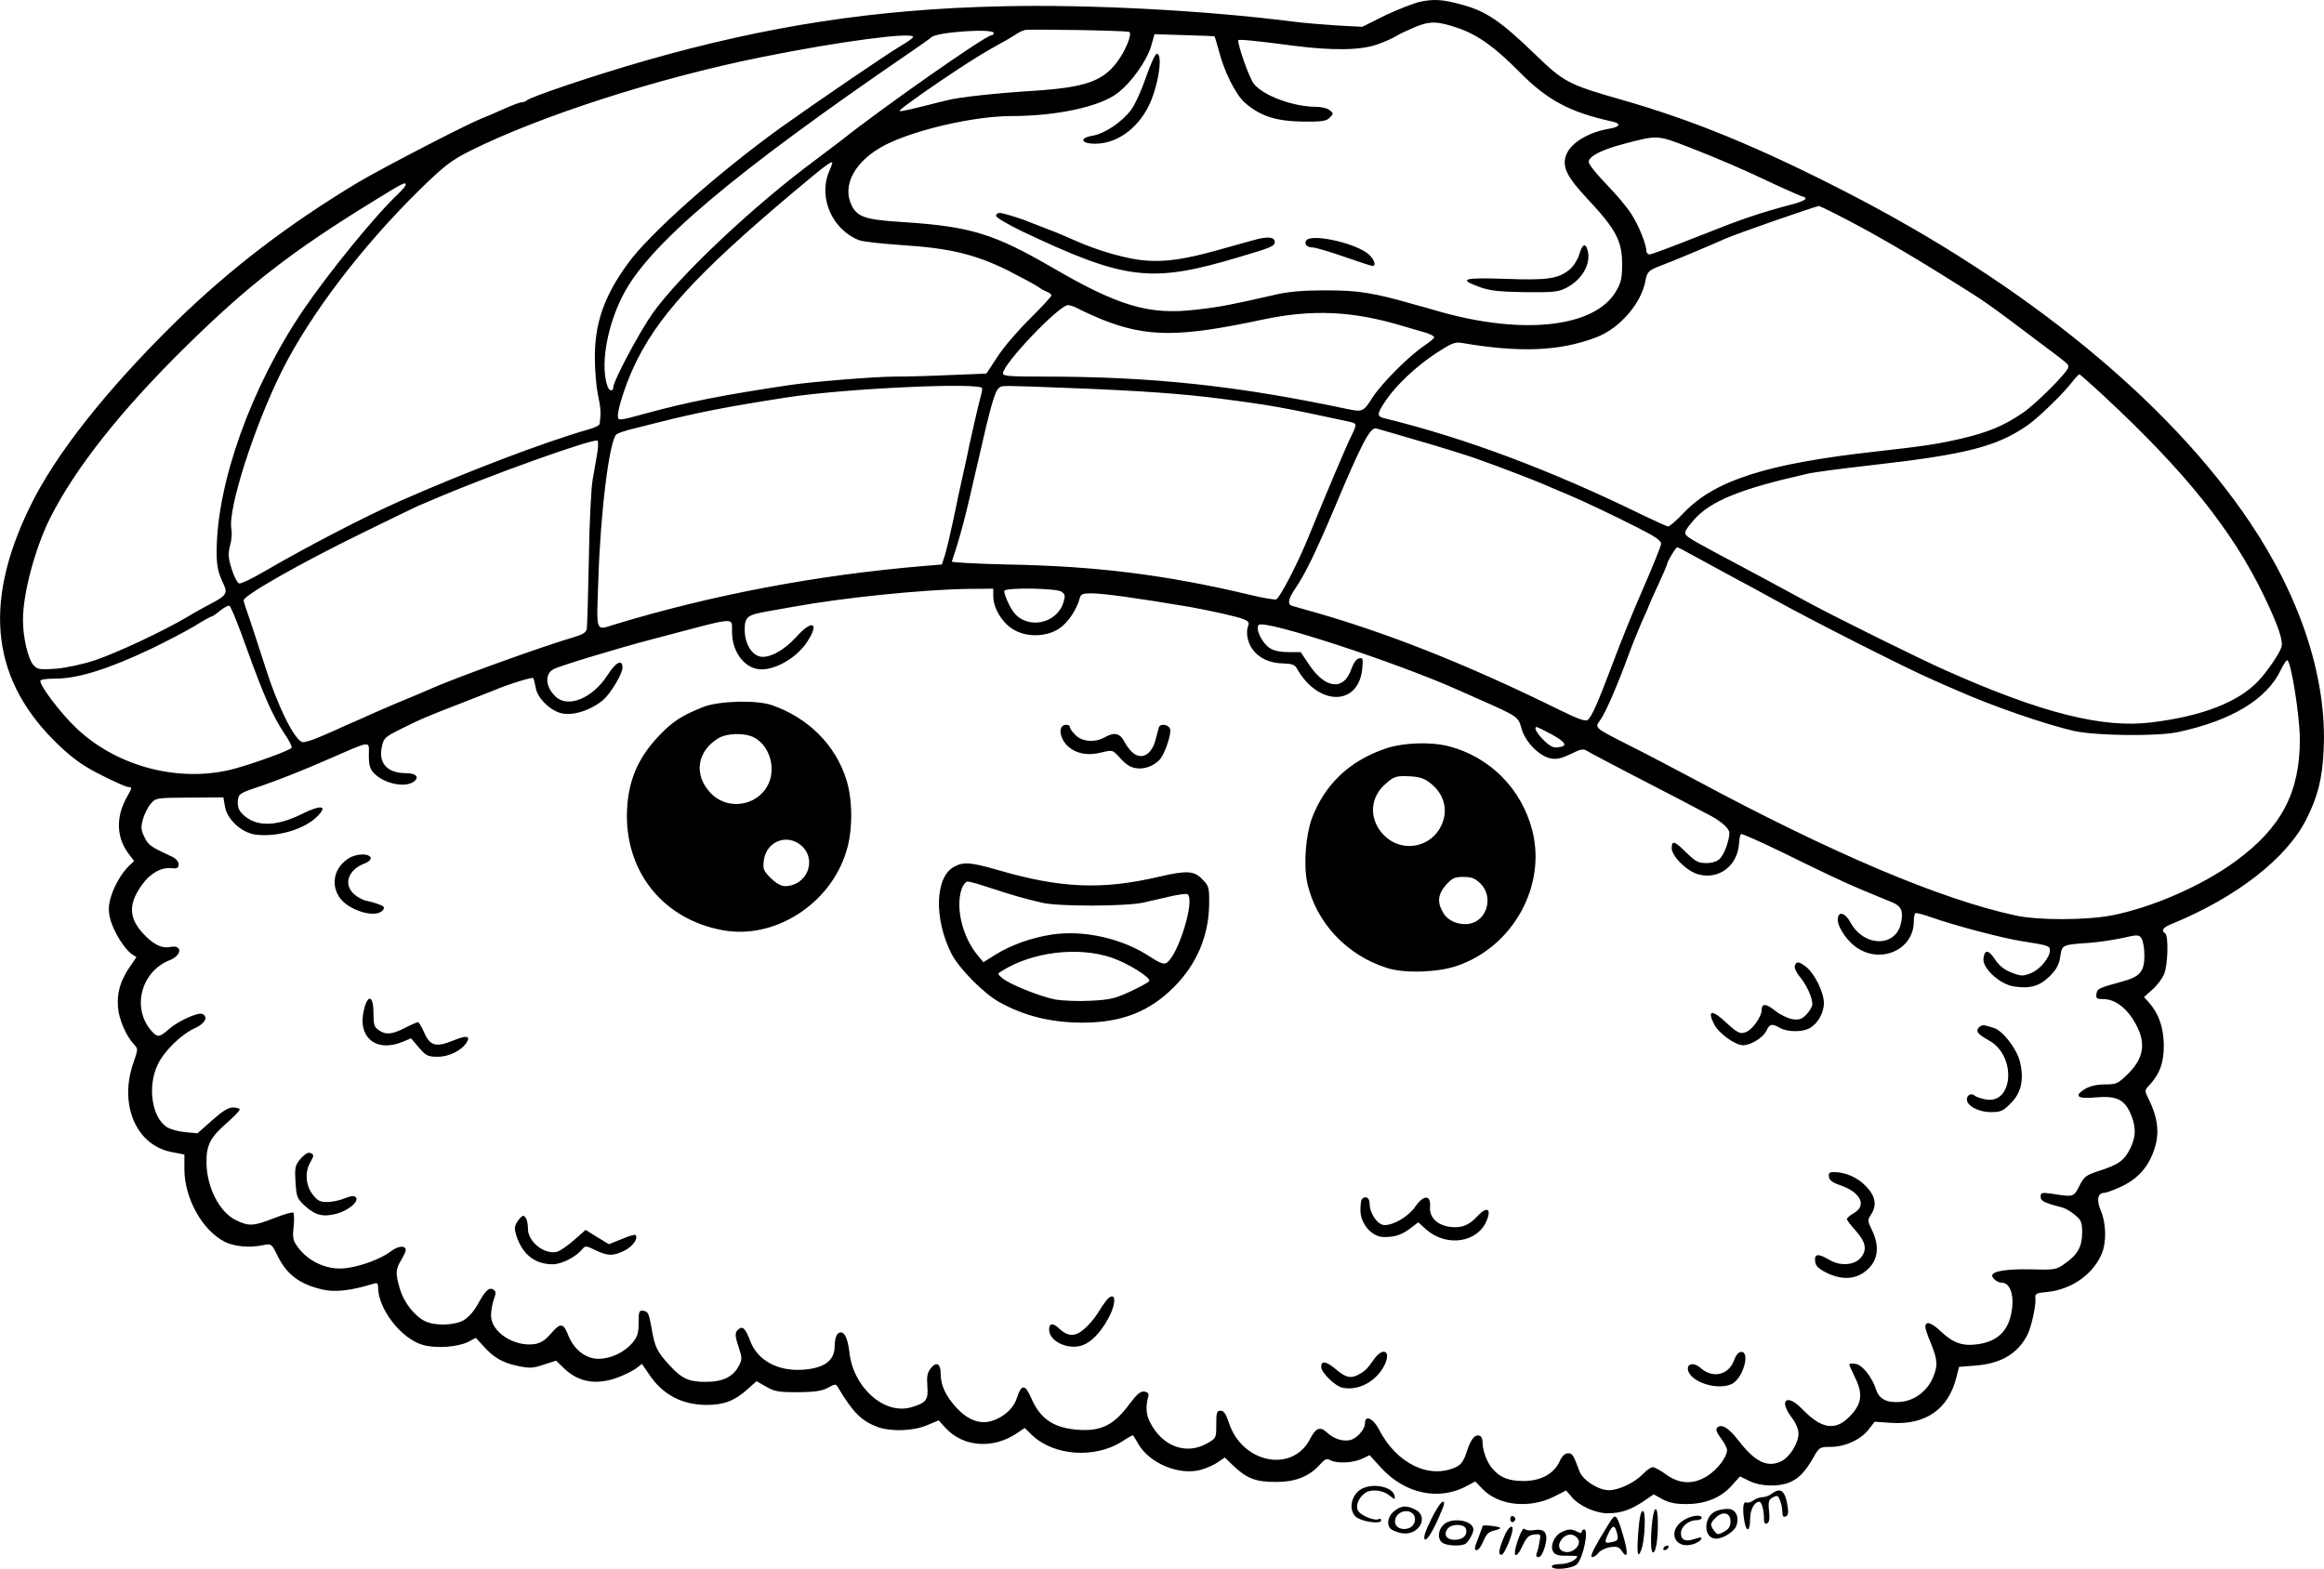 <?xml version="1.0" encoding="UTF-8"?>
<svg xmlns="http://www.w3.org/2000/svg" version="1.0" viewBox="0 0 1007.84 680.409" preserveAspectRatio="xMidYMid meet">
  <g transform="translate(-488.038,1177.33) scale(0.1,-0.1)" fill="#000000" stroke="none">
    <path d="M11040 11766 c-30 -7 -99 -34 -154 -60 l-98 -49 -112 6 c-61 4 -147 11 -191 17 -378 48 -878 75 -1260 66 -545 -12 -1017 -84 -1550 -237 -206 -59 -496 -156 -512 -172 -3 -4 -12 -7 -19 -7 -8 0 -42 -13 -76 -28 -35 -16 -79 -35 -98 -42 -66 -26 -435 -217 -539 -279 -302 -182 -549 -371 -785 -600 -303 -297 -526 -579 -636 -806 -208 -427 -166 -760 132 -1040 59 -55 104 -87 179 -124 55 -28 107 -51 115 -51 18 0 18 -3 -5 -43 -49 -87 -46 -175 6 -245 l25 -33 -21 -20 c-34 -32 -69 -94 -82 -144 -9 -35 -9 -56 1 -93 15 -52 59 -123 91 -146 l21 -14 -30 -44 c-40 -59 -55 -111 -50 -173 4 -53 35 -124 69 -161 19 -20 18 -21 -2 -80 -63 -179 10 -354 160 -386 l61 -12 0 -63 c0 -126 77 -265 174 -315 41 -21 110 -28 167 -15 36 7 37 7 63 -46 40 -82 96 -124 197 -147 53 -12 122 -4 217 25 18 6 22 4 22 -16 1 -94 101 -223 195 -249 56 -16 149 -9 195 13 l34 18 31 -34 c45 -51 84 -74 151 -88 52 -11 66 -10 113 6 l53 17 36 -35 c64 -60 141 -72 234 -37 29 11 64 29 78 39 l24 19 33 -48 c58 -86 142 -130 248 -130 75 0 121 18 176 67 l40 36 42 -24 c36 -21 55 -24 137 -24 73 1 103 5 130 19 32 18 35 18 45 1 65 -109 102 -145 172 -171 59 -21 156 -17 214 8 l50 21 29 -32 c77 -84 206 -94 310 -24 l34 23 31 -30 c94 -91 272 -104 391 -29 25 17 47 29 48 27 2 -2 13 -20 25 -41 50 -82 175 -133 267 -109 26 7 60 22 76 34 l30 20 36 -35 c59 -56 97 -71 183 -71 85 -1 147 23 194 76 21 23 29 27 45 18 28 -15 98 -12 136 6 l34 16 49 -54 c105 -115 255 -146 377 -77 l32 17 32 -33 c70 -72 202 -86 309 -33 l53 27 24 -28 c32 -39 104 -71 157 -71 56 0 100 15 156 53 l43 29 38 -21 c28 -15 55 -21 103 -21 83 0 150 27 197 80 l36 40 41 -20 c49 -24 126 -26 174 -6 40 17 67 45 103 107 26 46 28 47 76 47 61 0 132 32 165 77 l25 32 75 -5 c146 -9 245 60 279 196 l12 47 75 6 c109 9 181 53 222 134 17 34 38 130 34 160 -2 17 5 21 53 25 104 11 197 76 235 166 21 50 19 133 -4 186 -20 47 -14 78 16 78 8 0 43 13 77 29 73 36 118 89 142 170 19 64 11 127 -25 202 -21 42 -21 43 -2 63 48 52 65 99 65 176 -1 78 -22 138 -66 187 l-20 22 36 32 c20 17 43 48 51 67 17 39 20 168 5 177 -19 12 -10 26 28 41 281 115 500 285 585 456 49 98 68 173 74 296 16 306 -96 656 -317 986 -352 526 -976 1037 -1755 1437 -380 195 -660 310 -970 399 -235 67 -253 77 -380 200 -146 141 -210 185 -315 213 -83 23 -120 25 -180 13z m168 -116 c84 -30 156 -82 262 -189 120 -122 219 -175 403 -215 40 -9 33 -23 -14 -31 -89 -15 -164 -60 -185 -110 -22 -53 -1 -97 96 -200 117 -125 145 -178 145 -275 0 -63 -4 -82 -27 -121 -91 -154 -396 -190 -758 -89 -41 12 -91 26 -110 31 -184 53 -248 63 -390 63 -95 0 -159 -5 -215 -18 -203 -46 -241 -54 -350 -66 -201 -24 -335 16 -623 184 -252 146 -354 177 -644 196 -161 10 -198 21 -223 70 -46 89 13 197 145 265 130 66 387 125 547 125 194 0 382 40 459 99 61 46 128 141 147 206 l14 50 129 -4 c71 -2 130 -4 132 -6 1 -1 9 -29 18 -61 23 -91 73 -191 113 -226 66 -58 134 -80 248 -82 87 -1 105 2 120 17 17 18 17 19 -1 33 -11 8 -37 14 -57 14 -101 0 -232 49 -272 101 -19 26 -67 159 -67 188 0 5 82 -3 240 -24 171 -22 296 -20 367 7 32 11 68 28 80 36 13 8 49 25 80 38 65 27 99 26 191 -6z m-1431 -15 c16 -5 -16 -84 -54 -133 -61 -81 -140 -108 -353 -122 -175 -11 -328 -28 -380 -41 -19 -4 -64 -16 -100 -25 -102 -25 -116 -27 -105 -17 41 37 299 213 388 262 20 12 54 30 75 42 20 12 42 25 47 29 6 4 19 10 30 13 22 5 432 -2 452 -8z m-587 -5 c0 -5 -5 -10 -11 -10 -24 0 -475 -316 -648 -454 -20 -15 -70 -53 -111 -84 -272 -201 -592 -503 -709 -667 -59 -84 -171 -294 -171 -322 0 -18 -17 -16 -24 2 -33 87 -6 256 64 394 110 220 474 528 1250 1059 41 28 82 57 90 64 26 23 270 39 270 18z m-350 -17 c0 -5 -26 -23 -57 -41 -62 -37 -364 -243 -518 -353 -273 -197 -569 -460 -662 -589 -102 -140 -143 -256 -143 -406 0 -54 6 -129 14 -165 12 -57 13 -78 7 -124 0 -6 -22 -17 -48 -24 -196 -56 -540 -188 -823 -313 -155 -69 -401 -197 -578 -300 -56 -33 -108 -58 -115 -55 -8 3 -22 31 -32 63 -15 48 -16 65 -7 101 7 23 9 55 6 71 -17 85 98 444 219 687 124 247 349 542 600 788 105 102 133 124 216 166 305 152 811 315 1261 406 336 68 660 111 660 88z m3362 -477 c136 -53 236 -96 381 -165 60 -28 113 -51 118 -51 5 0 9 -4 9 -9 0 -4 -21 -14 -47 -21 -152 -40 -228 -66 -411 -139 -111 -44 -209 -81 -217 -81 -8 0 -15 7 -15 15 0 29 -33 111 -65 160 -17 28 -66 86 -108 129 -43 44 -77 87 -77 97 0 24 56 53 151 78 147 39 147 39 281 -13z m-3712 -70 c0 -2 -7 -20 -15 -39 -46 -111 15 -250 130 -295 17 -7 103 -16 191 -22 203 -13 315 -40 456 -110 57 -29 114 -60 128 -69 14 -10 33 -21 43 -24 9 -4 17 -10 17 -15 0 -5 -42 -50 -93 -101 -51 -50 -115 -124 -141 -165 l-48 -73 -151 -6 c-83 -4 -193 -7 -246 -7 -85 0 -357 -22 -451 -36 -296 -44 -446 -74 -630 -124 -121 -33 -120 -33 -120 -7 0 29 33 131 66 203 100 219 271 407 694 763 139 117 170 140 170 127z m-1850 -94 c0 -5 -14 -21 -31 -38 -99 -92 -304 -344 -416 -509 -224 -332 -372 -746 -373 -1042 0 -67 5 -91 33 -150 14 -31 5 -45 -49 -73 -27 -14 -76 -41 -109 -61 -104 -62 -307 -157 -402 -189 -54 -18 -125 -33 -170 -37 -71 -5 -80 -3 -97 15 -24 27 -46 120 -46 197 0 114 52 309 117 440 109 217 308 469 590 746 269 265 460 413 813 630 128 79 140 85 140 71z m6204 -128 c150 -76 307 -167 506 -292 138 -86 150 -94 354 -248 152 -114 146 -109 146 -123 0 -19 -142 -162 -200 -200 -81 -55 -147 -82 -260 -109 -98 -23 -159 -33 -375 -57 -467 -52 -694 -123 -829 -262 -33 -35 -65 -63 -71 -63 -5 0 -54 22 -110 49 -398 195 -772 335 -1120 420 -35 9 -35 18 7 80 47 68 132 147 217 203 66 43 81 49 111 44 252 -43 424 -36 582 24 101 38 195 145 214 245 7 39 14 46 64 65 56 21 220 90 280 117 43 20 391 141 409 143 2 0 36 -16 75 -36z m-3282 -412 c18 -10 63 -30 99 -45 195 -77 334 -77 694 0 216 46 392 38 610 -28 39 -11 85 -25 103 -30 17 -6 32 -14 32 -18 0 -5 -18 -20 -40 -35 -67 -44 -186 -163 -227 -226 -40 -63 -43 -64 -108 -51 -476 101 -846 141 -1316 141 -149 0 -179 2 -179 14 0 41 243 296 282 296 9 0 32 -8 50 -18z m4442 -376 c353 -328 558 -583 696 -870 60 -126 83 -192 74 -220 -9 -28 -60 -103 -98 -144 -86 -93 -244 -155 -467 -182 -210 -26 -476 41 -889 225 -117 52 -471 227 -595 294 -155 84 -201 109 -280 151 -207 110 -243 130 -253 143 -9 10 -1 25 33 64 73 84 202 136 500 203 22 5 141 21 265 35 417 47 549 81 682 173 48 33 156 138 195 189 14 18 28 33 31 33 2 0 50 -42 106 -94z m-4864 33 c0 -7 -4 -28 -10 -48 -11 -42 -43 -182 -59 -261 -7 -30 -16 -73 -21 -95 -5 -22 -21 -94 -34 -160 -14 -66 -31 -138 -38 -160 l-13 -40 -85 -7 c-458 -39 -909 -124 -1334 -253 -84 -26 -79 -40 -71 188 9 300 48 610 79 637 7 5 41 17 77 25 35 9 80 20 99 25 173 44 307 70 565 110 251 39 845 66 845 39z m390 1 c289 -11 475 -24 645 -46 216 -28 272 -38 558 -100 33 -8 33 -9 6 -65 -20 -40 -101 -231 -186 -439 -46 -113 -123 -261 -138 -266 -7 -3 -59 6 -116 20 -363 86 -662 124 -1049 131 -135 3 -244 9 -242 13 36 105 58 188 111 422 59 260 76 319 95 332 14 10 3 10 316 -2z m1505 -229 c94 -27 202 -61 240 -74 116 -41 277 -103 325 -125 25 -11 63 -27 85 -36 62 -26 189 -86 299 -142 77 -39 101 -56 100 -70 -1 -10 -36 -97 -77 -191 -42 -95 -101 -241 -132 -325 -65 -172 -91 -232 -109 -247 -9 -8 -43 4 -122 43 -410 202 -764 342 -1109 437 -22 6 -46 13 -52 15 -21 6 -15 32 16 77 41 60 89 159 166 341 120 286 158 359 184 351 9 -2 93 -27 186 -54z m-3565 -56 c-5 -27 -14 -79 -20 -115 -6 -36 -14 -191 -16 -345 -3 -154 -7 -289 -9 -300 -3 -14 -18 -24 -52 -34 -138 -40 -529 -181 -636 -230 -24 -11 -68 -29 -97 -41 -29 -12 -73 -30 -97 -41 -24 -10 -64 -28 -90 -40 -27 -12 -61 -27 -78 -34 -16 -8 -61 -28 -99 -44 -38 -17 -77 -29 -85 -26 -35 11 -108 159 -160 325 -24 74 -54 167 -67 205 -14 39 -26 76 -27 84 -3 20 239 158 513 292 124 61 234 114 245 119 11 4 36 15 55 23 237 103 708 272 722 259 3 -4 3 -29 -2 -57z m4766 -448 c44 -24 120 -65 169 -92 50 -26 119 -64 155 -84 178 -99 589 -307 700 -355 36 -16 83 -37 105 -46 152 -68 387 -149 510 -177 98 -21 359 -24 450 -5 232 50 384 141 445 267 12 25 25 45 29 45 16 0 54 -236 55 -340 1 -232 -79 -386 -279 -532 -143 -105 -359 -200 -537 -235 -111 -21 -319 -22 -418 0 -327 71 -796 270 -1395 592 -88 47 -214 113 -280 146 -154 78 -149 75 -125 109 23 32 73 147 120 275 18 50 46 118 61 153 16 34 29 64 29 66 0 2 18 43 40 90 22 47 40 89 40 93 0 10 38 73 44 73 2 0 39 -19 82 -43z m-3048 -170 c0 -49 35 -110 81 -140 58 -39 149 -38 206 1 37 25 75 82 88 131 4 17 13 21 49 21 53 0 209 -22 428 -59 89 -16 206 -42 233 -53 20 -8 26 -15 21 -27 -12 -28 -4 -73 17 -102 28 -40 75 -62 133 -63 38 -1 52 -6 60 -21 92 -165 268 -166 284 -2 4 44 3 49 -14 45 -11 -2 -24 -20 -34 -48 -32 -93 -112 -85 -182 20 l-37 55 -53 0 c-35 0 -64 6 -82 18 -33 22 -63 84 -47 100 25 25 605 -165 871 -285 25 -11 65 -29 90 -40 161 -71 165 -74 178 -122 15 -59 77 -122 127 -132 27 -5 47 0 87 19 44 22 54 24 72 13 12 -8 100 -54 196 -104 161 -83 269 -139 345 -180 44 -25 75 -53 75 -71 0 -33 -22 -93 -41 -112 -12 -12 -33 -19 -59 -19 -35 0 -47 7 -86 45 -51 51 -64 55 -64 20 0 -35 66 -101 116 -114 89 -24 169 37 176 133 1 21 5 39 9 42 4 2 88 -35 186 -83 181 -89 266 -129 338 -159 22 -9 54 -22 70 -29 17 -7 45 -19 63 -26 37 -16 47 -37 37 -86 -20 -109 -161 -109 -220 0 -24 44 -55 50 -55 11 0 -27 30 -76 65 -107 105 -92 265 -31 265 101 0 16 3 31 6 34 3 4 36 -5 72 -18 100 -35 307 -90 392 -103 115 -18 120 -20 120 -40 0 -31 -43 -83 -83 -99 -34 -13 -42 -13 -83 3 -31 12 -53 29 -71 56 -29 44 -46 46 -51 5 -5 -42 71 -112 132 -121 70 -11 112 1 156 45 29 29 40 50 45 84 8 52 7 52 126 60 41 3 106 13 144 21 65 15 70 15 82 -1 7 -10 13 -43 13 -74 0 -71 -19 -93 -97 -114 -103 -28 -108 -31 -111 -54 -3 -19 1 -22 30 -22 46 0 93 -32 128 -87 59 -92 53 -163 -19 -235 -46 -45 -51 -48 -102 -48 -36 0 -65 -7 -87 -20 -50 -31 -32 -44 50 -36 82 7 118 -8 144 -62 28 -59 29 -105 4 -157 -26 -54 -51 -73 -137 -100 -57 -19 -65 -25 -85 -65 -25 -49 -24 -49 -120 -34 -43 6 -48 5 -48 -13 0 -19 14 -26 98 -48 12 -4 36 -18 52 -32 26 -22 30 -31 30 -76 0 -61 -20 -96 -76 -135 -37 -26 -44 -27 -149 -24 -101 2 -165 -8 -165 -27 0 -13 24 -31 42 -31 32 0 51 -45 45 -104 -10 -97 -55 -147 -144 -162 -69 -11 -110 3 -164 53 -44 42 -69 49 -69 20 0 -7 11 -39 25 -72 29 -72 30 -97 6 -151 -26 -57 -80 -96 -139 -101 -58 -5 -92 12 -105 52 -18 56 -61 110 -90 113 -15 2 -27 1 -27 -2 0 -3 12 -30 26 -59 35 -71 28 -115 -26 -169 -62 -62 -121 -52 -205 35 -66 68 -102 38 -45 -37 18 -23 30 -52 30 -69 0 -43 -38 -104 -76 -122 -59 -28 -113 -2 -183 89 -44 57 -75 76 -94 57 -7 -7 -2 -21 16 -45 15 -19 27 -42 27 -52 0 -29 -38 -80 -82 -110 -61 -40 -122 -39 -182 4 -24 18 -51 32 -58 32 -8 0 -27 -13 -43 -30 -35 -37 -105 -70 -147 -70 -46 0 -113 43 -128 82 -27 73 -30 78 -50 78 -13 0 -26 -12 -37 -37 -25 -53 -82 -83 -156 -83 -62 0 -100 14 -133 52 -24 26 -44 79 -44 114 0 13 -4 25 -9 28 -21 13 -41 -9 -58 -62 -14 -44 -25 -60 -47 -71 -116 -55 -259 14 -335 162 -25 49 -61 65 -61 28 0 -28 -36 -68 -67 -74 -33 -6 -70 7 -100 35 -28 26 -47 18 -72 -31 -76 -147 -294 -104 -351 71 -13 39 -22 53 -36 53 -17 0 -19 -8 -19 -60 0 -59 0 -59 -40 -82 -90 -51 -193 -14 -247 91 -18 36 -20 69 -7 116 2 9 -4 16 -18 18 -16 2 -31 -10 -62 -51 -71 -97 -127 -124 -236 -114 -100 10 -156 50 -194 140 -25 57 -41 57 -60 -1 -14 -47 -59 -87 -112 -102 -50 -15 -103 6 -150 57 -47 51 -69 98 -69 147 0 45 -18 56 -43 25 -15 -19 -18 -35 -15 -76 5 -61 -4 -74 -69 -93 -117 -35 -253 86 -269 239 -8 69 -27 99 -50 80 -8 -7 -14 -30 -14 -55 0 -61 -44 -94 -134 -101 -110 -9 -200 39 -232 124 -20 54 -33 67 -51 51 -17 -14 -16 -27 2 -82 14 -41 14 -49 0 -76 -25 -48 -70 -70 -143 -70 -75 0 -104 13 -159 73 -54 59 -63 78 -77 161 -11 61 -15 71 -34 74 -20 3 -22 -1 -22 -52 0 -44 -5 -60 -26 -86 -36 -42 -94 -70 -148 -70 -55 0 -105 39 -130 99 -22 57 -34 59 -75 12 -25 -30 -46 -43 -71 -47 -88 -14 -190 52 -190 123 0 20 5 52 12 70 10 29 10 36 -2 43 -19 12 -35 -4 -69 -66 -15 -28 -40 -55 -60 -67 -42 -23 -127 -25 -169 -3 -45 23 -90 81 -107 138 -20 67 -19 86 5 126 11 18 20 37 20 43 0 22 -32 20 -66 -6 -42 -32 -129 -64 -194 -72 -83 -10 -170 31 -216 103 -13 19 -15 37 -10 79 3 29 2 56 -2 59 -5 3 -42 -8 -83 -24 -89 -35 -110 -36 -165 -9 -71 34 -127 142 -128 249 -1 76 16 110 85 170 32 28 59 56 59 61 0 5 -13 9 -29 9 -21 0 -46 -16 -91 -56 l-63 -56 -55 5 c-29 3 -64 13 -78 22 -65 42 -85 175 -40 270 27 59 104 134 164 160 42 19 57 50 29 61 -20 7 -105 -32 -144 -66 -38 -34 -48 -36 -68 -16 -96 96 -58 264 72 315 54 22 55 68 1 57 -38 -7 -75 12 -121 63 -59 66 -59 128 1 209 34 47 80 73 122 70 29 -3 35 0 35 17 0 11 -11 24 -25 31 -95 44 -106 51 -123 86 -15 31 -16 43 -7 77 6 22 21 53 34 68 23 26 23 26 169 27 l146 1 7 -39 c9 -56 69 -112 129 -122 96 -14 221 23 276 83 41 43 9 46 -71 6 -117 -58 -207 -57 -263 5 -12 13 -17 32 -15 52 3 31 6 33 108 67 57 19 176 66 265 105 214 93 195 91 195 26 0 -42 5 -60 21 -77 43 -46 135 -66 174 -38 26 20 10 37 -35 37 -81 0 -120 44 -103 117 7 35 15 41 83 75 88 44 107 52 265 113 66 26 129 51 140 55 61 26 165 58 168 52 3 -4 7 -23 11 -43 7 -41 55 -91 103 -107 50 -17 133 8 190 56 32 28 83 113 83 139 0 39 -28 26 -65 -32 -63 -99 -170 -144 -224 -94 -45 42 -50 98 -10 120 26 14 283 92 429 130 384 101 342 98 345 28 2 -89 59 -159 128 -159 66 0 154 53 197 118 56 85 24 101 -46 23 -53 -59 -120 -95 -159 -85 -37 9 -65 59 -65 116 0 55 11 64 95 79 30 5 81 14 113 20 217 40 564 75 759 78 l111 1 0 -33z m296 20 c16 -12 17 -18 7 -50 -23 -69 -107 -104 -174 -72 -26 12 -43 31 -61 67 -14 28 -23 55 -20 59 9 15 228 11 248 -4z m-3533 -248 c75 -208 113 -293 164 -369 19 -28 33 -55 30 -60 -7 -11 -157 -66 -249 -91 -231 -62 -503 6 -681 173 -72 67 -168 195 -159 210 3 5 32 8 64 8 98 0 229 41 415 129 66 32 151 76 189 99 37 23 71 42 75 42 3 0 20 11 36 25 17 13 35 23 40 21 6 -1 40 -85 76 -187z m5659 -371 c63 -35 71 -51 26 -56 -20 -3 -36 6 -61 31 -31 31 -45 57 -30 57 3 0 32 -15 65 -32z M9850 11438 c-19 -56 -48 -120 -65 -142 -40 -53 -114 -102 -165 -111 -61 -10 -53 -35 10 -35 91 0 180 62 230 160 42 82 66 230 37 230 -7 0 -27 -45 -47 -102z M9200 10837 c0 -7 51 -37 113 -67 449 -213 561 -226 943 -111 143 42 156 48 152 69 -4 19 -36 20 -98 2 -19 -5 -82 -23 -140 -39 -148 -42 -232 -54 -319 -48 -80 6 -205 41 -306 86 -33 15 -87 38 -120 50 -33 13 -69 27 -80 31 -37 16 -116 40 -130 40 -8 0 -15 -6 -15 -13z M10545 10730 c-10 -16 4 -30 28 -30 12 0 73 -18 136 -40 63 -22 118 -40 123 -40 21 0 4 38 -26 58 -69 47 -243 82 -261 52z M11729 10669 c-7 -22 -25 -51 -41 -64 -49 -41 -97 -48 -281 -41 -184 6 -206 -1 -106 -37 43 -15 83 -19 194 -21 127 -1 144 1 182 21 65 35 103 102 89 158 -9 37 -24 31 -37 -16z M7930 8707 c-93 -37 -133 -63 -191 -124 -97 -101 -139 -207 -140 -348 0 -253 164 -450 415 -496 224 -42 466 112 536 340 29 90 29 222 1 312 -47 151 -165 269 -323 324 -67 23 -229 19 -298 -8z m220 -132 c77 -40 102 -157 47 -228 -57 -75 -170 -82 -235 -13 -74 78 -60 180 33 237 37 23 115 25 155 4z m211 -474 c63 -64 15 -171 -77 -171 -16 0 -39 13 -61 35 -32 32 -35 39 -30 78 12 85 107 118 168 58z M9487 8623 c-16 -15 -5 -57 21 -83 36 -35 88 -46 150 -30 46 11 47 11 74 -18 14 -17 35 -35 46 -41 40 -21 94 -10 130 26 22 21 53 113 47 134 -7 21 -44 26 -49 7 -2 -7 -9 -32 -15 -56 -16 -56 -51 -81 -87 -61 -14 7 -34 30 -45 51 -21 42 -45 48 -89 23 -41 -23 -97 -19 -125 10 -14 13 -25 29 -25 35 0 11 -23 14 -33 3z M10890 8527 c-157 -53 -264 -155 -320 -302 -27 -74 -37 -199 -21 -278 37 -174 173 -319 350 -373 75 -23 217 -18 299 10 243 82 390 347 327 589 -46 178 -182 316 -359 363 -79 21 -199 17 -276 -9z m198 -154 c49 -40 69 -99 52 -156 -34 -116 -175 -151 -259 -65 -62 64 -62 155 1 215 43 40 53 43 116 39 40 -2 61 -9 90 -33z m213 -432 c57 -57 29 -159 -47 -174 -45 -8 -93 11 -114 46 -28 46 -25 81 11 122 27 30 37 35 76 35 36 0 50 -6 74 -29z M6393 8051 c-61 -38 -79 -108 -43 -166 36 -59 159 -97 190 -60 10 12 7 17 -16 26 -16 6 -41 13 -56 16 -15 3 -39 16 -53 29 -47 43 -24 106 48 133 16 6 27 17 25 24 -7 20 -61 19 -95 -2z M9018 8014 c-83 -44 -88 -225 -12 -376 32 -64 141 -174 208 -211 108 -60 225 -89 361 -89 170 0 292 48 399 157 97 98 149 222 150 357 1 72 -1 79 -29 107 -35 38 -68 40 -187 12 -250 -58 -426 -51 -704 30 -114 33 -147 35 -186 13z m161 -93 c95 -31 139 -44 221 -63 71 -17 366 -16 440 1 30 7 83 19 118 27 34 8 67 12 72 9 35 -22 -40 -266 -91 -298 -11 -7 -29 -1 -70 26 -120 80 -288 118 -427 97 -91 -14 -179 -46 -248 -89 l-49 -31 -23 28 c-68 80 -99 209 -71 291 6 17 18 31 26 31 9 0 54 -13 102 -29z m522 -301 c72 -25 172 -87 163 -102 -4 -6 -41 -26 -82 -45 -64 -30 -89 -36 -171 -40 -53 -3 -122 0 -153 5 -67 13 -199 66 -231 93 -22 19 -22 19 -2 31 132 83 330 107 476 58z M12664 7585 c-3 -8 6 -29 20 -46 30 -35 56 -92 56 -121 0 -10 -12 -30 -26 -45 -21 -21 -32 -24 -61 -20 -20 4 -54 20 -75 37 -39 32 -58 32 -58 2 0 -27 -38 -81 -64 -93 -28 -13 -39 -8 -95 44 -58 54 -78 48 -46 -14 20 -38 91 -89 124 -89 35 0 89 34 103 65 13 28 23 30 58 10 31 -18 97 -19 128 -1 35 19 62 66 62 109 0 46 -40 127 -76 156 -32 25 -43 26 -50 6z M6460 7399 c-33 -122 49 -193 167 -144 l36 15 34 -40 c31 -36 39 -40 82 -40 49 0 103 27 125 62 18 29 -1 32 -59 8 -74 -30 -100 -23 -125 35 -11 25 -23 45 -27 45 -4 0 -30 -11 -57 -25 -57 -29 -83 -31 -114 -9 -19 13 -22 24 -22 75 0 72 -23 83 -40 18z M13462 7317 c-15 -17 -5 -29 45 -57 119 -66 105 -278 -16 -255 -20 4 -41 11 -48 17 -14 12 -33 2 -33 -17 0 -28 51 -55 103 -55 44 0 54 4 87 38 46 45 59 104 40 181 -13 55 -75 135 -113 146 -12 4 -29 9 -38 11 -9 2 -21 -1 -27 -9z M6184 6748 c-24 -29 -26 -38 -22 -101 4 -65 6 -71 40 -103 46 -42 79 -50 137 -35 53 14 101 55 84 72 -7 7 -21 6 -48 -5 -21 -9 -55 -16 -76 -16 -31 0 -42 6 -63 33 -30 39 -34 97 -11 137 18 32 18 37 0 43 -8 4 -25 -7 -41 -25z M12812 6669 c2 -15 16 -25 48 -36 89 -30 118 -88 60 -121 -16 -9 -30 -21 -30 -26 0 -5 16 -26 35 -47 46 -51 53 -83 28 -117 -27 -36 -90 -42 -139 -13 -49 29 -66 27 -62 -6 2 -20 14 -32 48 -49 59 -30 117 -31 161 -1 62 42 75 107 38 184 -20 40 -20 45 -5 68 27 41 20 80 -21 123 -37 39 -90 62 -141 62 -18 0 -23 -5 -20 -21z M10787 6573 c-4 -3 -7 -25 -7 -48 0 -60 50 -117 102 -117 48 0 77 9 116 39 l33 25 34 -31 c88 -77 222 -58 262 37 23 54 1 65 -40 20 -38 -41 -71 -53 -124 -45 -53 9 -85 43 -81 87 4 52 -28 52 -64 0 -29 -42 -92 -80 -133 -80 -30 0 -65 50 -65 93 0 25 -17 36 -33 20z M7124 6475 c-13 -21 -14 -30 -4 -62 27 -81 80 -123 158 -123 39 0 102 33 129 67 11 14 17 13 56 -6 54 -26 77 -26 127 -1 35 18 60 53 46 67 -3 3 -30 -5 -60 -18 l-55 -22 -51 31 -50 31 -50 -44 c-28 -25 -62 -48 -75 -51 -54 -13 -125 44 -125 99 0 31 -9 57 -21 57 -5 0 -16 -11 -25 -25z M9678 6133 c-8 -10 -25 -35 -37 -55 -12 -20 -38 -51 -58 -68 -39 -35 -71 -35 -109 1 -27 26 -44 24 -44 -4 0 -56 96 -95 157 -63 40 20 80 69 109 130 29 63 18 101 -18 59z M10839 5878 c-30 -43 -40 -52 -66 -66 -35 -19 -57 -14 -101 24 -41 34 -62 37 -62 9 0 -25 60 -83 91 -90 70 -16 151 28 185 101 28 59 -9 76 -47 22z M12401 5875 c-24 -67 -94 -82 -148 -33 -23 21 -53 19 -53 -4 1 -59 141 -102 199 -62 44 32 70 134 33 134 -11 0 -23 -13 -31 -35z M10794 5320 c-51 -20 -70 -92 -34 -125 23 -21 110 -34 110 -16 0 7 -5 9 -10 6 -16 -10 -79 15 -90 36 -12 21 1 55 29 76 25 19 76 15 106 -9 25 -20 27 -20 23 -2 -7 36 -82 55 -134 34z M12564 5295 c-10 -8 -28 -15 -40 -15 -11 0 -29 -6 -39 -14 -11 -8 -25 -12 -32 -9 -14 6 -17 -33 -7 -86 9 -46 24 -38 24 13 0 41 18 76 40 76 10 0 20 -36 20 -72 0 -19 4 -26 13 -22 10 4 13 19 9 54 -4 41 -1 50 17 59 19 10 22 9 31 -14 6 -15 10 -37 10 -50 0 -17 4 -23 14 -19 11 4 13 16 9 42 -11 71 -30 86 -69 57z M11087 5184 c-25 -50 -35 -80 -28 -87 9 -9 39 40 74 126 12 27 13 37 4 37 -7 0 -30 -34 -50 -76z M10926 5219 c-28 -22 -34 -60 -13 -78 8 -6 28 -14 44 -17 77 -15 125 74 57 104 -36 17 -58 15 -88 -9z m84 -14 c15 -19 4 -52 -21 -60 -31 -10 -59 4 -59 30 0 39 55 60 80 30z M12046 5178 c-9 -75 -7 -138 3 -138 12 0 21 52 21 126 0 77 -15 84 -24 12z M12323 5220 c-57 -23 -57 -120 -1 -120 32 0 78 30 88 55 15 39 -3 75 -37 74 -16 0 -38 -4 -50 -9z m62 -45 c0 -22 -7 -33 -28 -45 -26 -14 -29 -14 -43 4 -19 26 -18 32 7 57 30 30 64 22 64 -16z M11985 5129 c-7 -92 -3 -120 13 -78 16 43 21 169 7 169 -9 0 -15 -28 -20 -91z M11430 5185 c0 -9 5 -15 11 -13 6 2 11 8 11 13 0 5 -5 11 -11 13 -6 2 -11 -4 -11 -13z M11872 5187 c-5 -6 -30 -47 -55 -89 -31 -52 -41 -78 -32 -78 8 0 20 8 27 18 7 10 30 21 50 25 30 4 39 2 51 -16 27 -40 29 -10 6 68 -24 81 -31 92 -47 72z m22 -68 c5 -23 2 -28 -20 -33 -36 -9 -38 -4 -18 38 19 38 28 37 38 -5z M12183 5181 c-76 -47 -40 -132 43 -104 15 5 29 14 32 21 3 9 -4 9 -27 1 -40 -14 -61 -6 -61 25 0 28 33 56 67 56 13 0 23 5 23 10 0 16 -43 11 -77 -9z M11140 5160 c-26 -26 -26 -66 -1 -80 23 -12 81 -13 97 -2 13 8 34 46 34 61 0 41 -95 56 -130 21z m97 -16 c10 -27 -11 -49 -48 -49 -37 0 -51 24 -29 50 17 20 69 19 77 -1z M11310 5155 c0 -2 -9 -27 -20 -55 -16 -39 -17 -50 -6 -50 8 0 21 18 29 39 13 30 23 41 47 46 17 4 29 9 26 12 -7 7 -76 14 -76 8z M11405 5113 c-25 -60 -29 -83 -13 -83 12 0 48 86 48 113 0 21 -22 2 -35 -30z M11462 5091 c-25 -73 -8 -86 23 -18 16 33 26 43 49 45 28 3 29 2 23 -30 -3 -18 -8 -41 -12 -50 -5 -12 -2 -18 8 -18 9 0 19 18 27 45 16 57 2 80 -46 72 -17 -3 -36 -1 -42 5 -6 6 -16 -11 -30 -51z M11650 5127 c-31 -16 -49 -61 -33 -85 7 -12 24 -17 57 -16 25 0 46 -1 46 -2 0 -15 -39 -34 -71 -34 -21 0 -39 -4 -39 -10 0 -19 89 -11 109 9 27 27 53 151 31 151 -5 0 -10 -5 -10 -10 0 -7 -6 -7 -19 0 -25 13 -40 13 -71 -3z m74 -29 c15 -24 -19 -60 -53 -56 -32 4 -39 32 -15 59 21 23 52 22 68 -3z M12095 5060 c-3 -5 -2 -10 4 -10 5 0 13 5 16 10 3 6 2 10 -4 10 -5 0 -13 -4 -16 -10z"></path>
  </g>
</svg>
